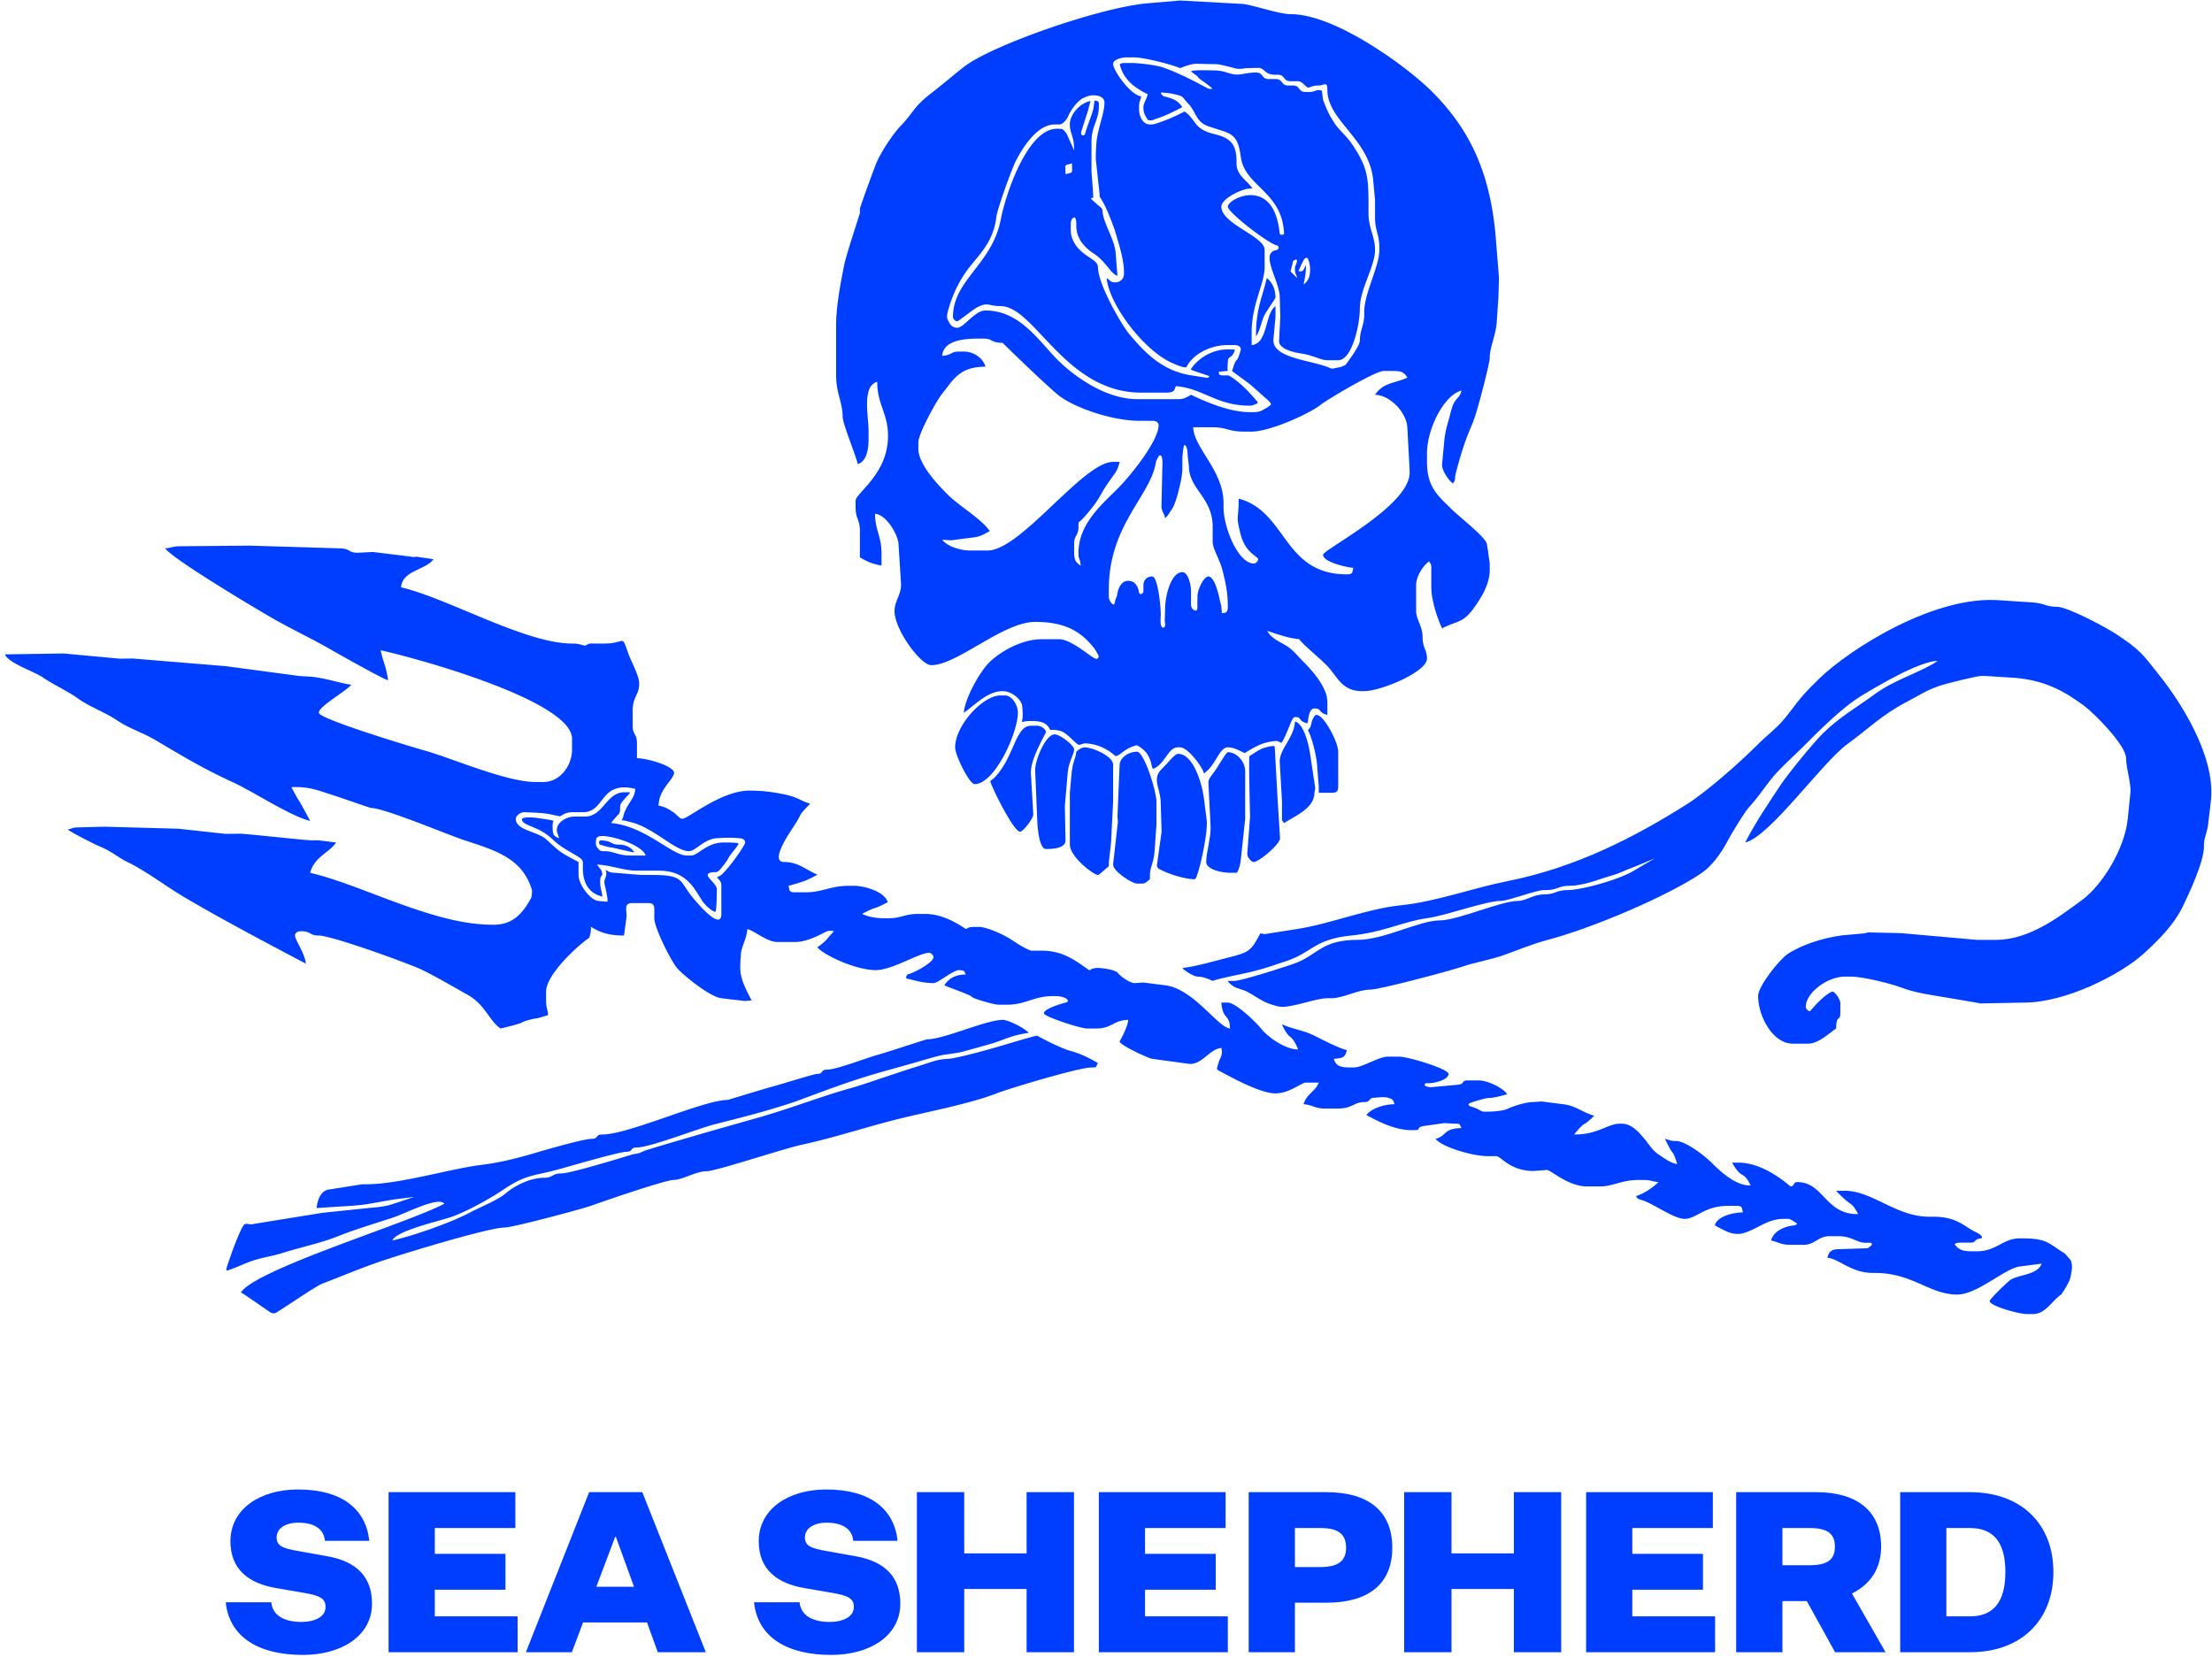 <svg width="315" height="236" fill="none" xmlns="http://www.w3.org/2000/svg">
  <g clip-path="url(#clip0)" fill-rule="evenodd" clip-rule="evenodd" fill="#003EFF">
    <path d="M38.63 228.199c.19 2.138 2.297 2.809 4.25 2.809 1.788 0 3.483-.639 3.483-2.14 0-1.245-.897-1.627-3.103-2.009l-3.897-.67c-3.8-.639-6.55-2.556-6.55-6.674 0-4.567 4.185-7.376 9.618-7.376 6.292 0 9.681 2.809 10.159 7.312h-6.325c-.128-1.725-1.597-2.586-3.771-2.586-1.822 0-3.102.797-3.102 2.108 0 1.275 1.026 1.562 2.975 1.914l4.28.767c4.12.733 6.329 2.937 6.329 6.736 0 4.631-4.381 7.312-9.841 7.312-6.232 0-10.479-2.493-10.991-7.503h6.485zM55.335 235.317v-22.795H73.39v5.109H61.917v3.673h10.061v5.108H61.917v3.8h11.79v5.105H55.335zM84.919 225.996h5.37l-2.59-7.121h-.094l-2.686 7.121zm7.218 5.077h-9.105l-1.596 4.244h-6.547l9.009-22.795h7.57l9.044 22.795h-6.835l-1.54-4.244zM113.864 228.199c.192 2.138 2.299 2.809 4.251 2.809 1.788 0 3.479-.639 3.479-2.14 0-1.245-.894-1.627-3.098-2.009l-3.899-.67c-3.803-.639-6.548-2.556-6.548-6.674 0-4.567 4.184-7.376 9.617-7.376 6.292 0 9.681 2.809 10.156 7.312H121.5c-.127-1.725-1.597-2.586-3.77-2.586-1.818 0-3.103.797-3.103 2.108 0 1.275 1.026 1.562 2.976 1.914l4.28.767c4.121.733 6.325 2.937 6.325 6.736 0 4.631-4.378 7.312-9.838 7.312-6.233 0-10.479-2.493-10.991-7.503h6.485zM130.571 212.522h6.742v8.719h8.88v-8.719h6.746v22.798h-6.746v-9.008h-8.88v9.008h-6.742v-22.798zM156.48 235.317v-22.795h18.05v5.109h-11.47v3.673h10.062v5.108H163.06v3.8h11.791v5.105H156.48zM188.075 223.186c2.654 0 3.614-1.022 3.614-2.745 0-1.818-.96-2.81-3.614-2.81h-3.672v5.555h3.672zm-3.672 5.076v7.055h-6.581v-22.795h11.055c5.972 0 9.392 2.682 9.392 7.919 0 5.17-3.42 7.821-9.329 7.821h-4.537zM199.961 212.522h6.741v8.719h8.878v-8.719h6.743v22.798h-6.743v-9.008h-8.878v9.008h-6.741v-22.798zM225.871 235.317v-22.795h18.047v5.109h-11.47v3.673h10.064v5.108h-10.064v3.8h11.791v5.105h-18.368zM257.688 222.929c2.683 0 3.611-.892 3.611-2.649 0-1.755-.928-2.649-3.611-2.649h-3.863v5.298h3.863zm-10.449 12.391v-22.798h11.406c5.752 0 9.237 2.65 9.237 7.758 0 3.292-1.696 5.459-4.156 6.674l4.791 8.366h-7.189l-4.025-7.282h-3.478v7.282h-6.586zM277.174 217.631v12.581h3.355c3.294 0 5.047-1.981 5.047-6.322 0-4.311-1.753-6.259-5.047-6.259h-3.355zm15.24 6.259c0 6.864-4.566 11.427-11.885 11.427h-9.935v-22.795h9.935c7.319 0 11.885 4.534 11.885 11.368zM135.842 46.597zm14.246 4.115c-.827-.885-1.68-1.905-2.61-2.859.93.961 1.778 1.978 2.61 2.86zm1.987-34.082c-.167.285-.331.535-.517.726.186-.184.355-.441.517-.726zm33.453-4.76c.153.137.305.298.506.458-.201-.166-.35-.327-.506-.457z"/>
    <path d="M200.74 67.323c0 4.749-12.331 10.945-12.331 11.7 0 .984 3.178 1.76 4.32 1.854-.183.685-.073.924-.925.924-9.121 0-8.5-8.937-15.411-10.783 0 3.293-.444 2.169.251 4.987.685 2.81 2.521 3.221 2.521 3.639 0 .274-.343.614-.614.614-2.228 0-4.317-5.125-4.317-8.007v-.622c0-4.616-4.251-7.861-4.315-10.776h2.772c1.973 0 2.347.616 4.317.616h1.233c2.635 0 8.232-2.564 9.779-3.78 1.049-.833 7.829-4.85 9.024-4.85h1.538c1.144 0 1.395.305 1.848.931-1.818.87-3.414.66-4.617 2.46 2.173.048 4.474 2.532 4.597 4.623l.33 6.16v.31zm-26.75 20.011c0-.224-.035-.67-.071-.986-.037-.316-.141-.492-.21-.853a12.616 12.616 0 00-.558-2.046c-.299-.778-.667-1.345-1.074-1.345-.65 0-1.547 1.864-1.547 2.777 0 0-.037 1.422-.01 1.583.027.16-.083.54-.234.513-.199-.038-.655-.193-.676-.865v-1.85c0-1.016-.419-2.77-1.233-2.77-1.635 0-2.46 3.393-2.46 5.235 0 0-.034 1.258-.052 1.48-.018.223.085.792.052.899-.032.107-.061.258-.275.285-.213.027-.22-.196-.284-.267-.066-.071-.125-.552-.06-1.473.042-.743-.351-5.547-1.233-5.547-.72 0-1.235.512-1.235 1.233v.915s.004.124-.108.218c-.061.051-.172.138-.258.143-.245.014-.28-.287-.302-.405-.155-.828-.624-1.483-1.491-1.483-.996 0-1.457 1.02-1.604 2.101l-.254.64c0 .232-.173.642-.173.642-.284-.014-.741-.586-.741-1.086v-1.066c0-9.215 5.958-13.297 6.703-18.121.028-.178.193-.5.328-.717.064-.103.125-.3.285-.276.356.055.322 1.032.322 1.032l-.141 6.37c.189.965.309.667.521 1.544.198-.146.401-.393.6-.712.185-.294.457-.649.63-1.042.396-.898.659-1.997.9-3.024.206-.877.33-1.702.33-2.306v-1.462s.092-1.717.306-1.864c.178-.003.433.492.441 1.372.002.22.182 1.644.182 1.644 0 3.265 3.385 4.487 3.385 8.625v2.159c0 1.006 1.035 2.547 1.42 4.127.428 1.711.735 3.116.735 5.113 0 .319-.042.518-.128.647-.142.214-.263.215-.652.26l-.076.01zm-20.407-8.613c0 1.154.202.578.309 1.846-.624-.457-.928-.707-.928-1.846v-1.234c0-1.347.619-1.12.619-2.468v-.612c.487-.328 1.373-1.345 2.312-2.594.563-.748 1.011-1.67 1.538-2.487.427-.66.877-1.27 1.268-1.813.477-.66.636-1.294.737-1.733h-.924c-4.278 0-13.135 12.628-17.879 12.628h-2.463c-1.508 0-3.367-.659-4.002-1.54l1.237.088 3.075-.394c1.228-.147 1.555-.446 2.462-.92-1.132-1.695-4.251-3.516-5.779-5.007-1.331-1.286-4.389-4.427-4.389-6.701v-.925c0-1.263 2.592-5.928 3.326-6.846 1.635-2.047 2.49-3.937 6.232-3.937-.319-1.186-1.627-2.156-3.085-2.156h-.619c-1.34 0-.947.488-2.46.612.178-2.162 2.931-2.458 5.237-2.458h.613c1.432 0 .931.57 2.772.612.075.107 5.809 5.684 7.781 7.324 2.141 1.82 7.729 3.77 11.636 3.77h1.856c.499 0 .923.184.923.614 0 2.37-4.297 7.523-5.784 9.008-2.189 2.192-5.621 5.033-5.621 9.17zm-15.479-40.727c1.387-1.771 3.379-3.634 3.768-7.024.141-1.236 2.236-6.964 2.769-8.014.912-1.798 3.01-5.228 5.551-5.228h.62c.278 0 .524-.144.746-.372.186-.19.385-.423.517-.726.606-1.39 1.622-2.401 2.197-2.675.997-.474 1.523-.373 1.523-.373.71 0 1.509.28 1.487 1.063-.045 1.606-.778 3.093-1.098 5.256-.082.56-.174 2.513-.123 2.942.147 1.222.374 3.454.491 4.423.03.257.053.757.053.757s.439.63.882 1.583c.557 1.204 1.156 2.826 1.286 3.264.461 1.573 1.283 4.033 1.283 5.803v.312c0 .718-.509 1.227-1.232 1.227-.691 0-.678-.24-1.233-.615.307 3.675 5.313 10.492 9.602 12.222.62.25 1.655.69 1.799.407.92-1.807 3.381-3.08 5.854-3.08h.925c.509 0 .927.185.927.615 0 .063-.329 1.298-.583 1.521-.353.278-.577 1.397-.663 1.57l2.606 1.917 2.214 1.974.126.102s.659.594.586.76c-.074.167-.673.519-.715.542-.525.295-.851.551-1.718.551h-.621c-2.867 0-6.306-1.502-8.32-2.468-.454.244-.736.465-1.248.568a2.957 2.957 0 01-.602.052h-5.857c-.271 0-.551-.013-.826-.041a6.85 6.85 0 01-.825-.107c-.284-.049-.565-.11-.841-.174a3.109 3.109 0 01-.296-.077 12.357 12.357 0 01-.906-.282 8.574 8.574 0 01-.41-.148 13.737 13.737 0 01-.896-.369c-.159-.07-.321-.15-.483-.228a20.26 20.26 0 01-.941-.491c-.134-.08-.261-.15-.394-.23a13.132 13.132 0 01-.715-.44c-.237-.154-.467-.302-.689-.457a28.38 28.38 0 01-.65-.471 22.134 22.134 0 01-2.453-2.11 17.425 17.425 0 01-.49-.513c-.832-.88-1.68-1.898-2.61-2.859-1.866-1.923-4.074-3.633-7.144-3.633-1.547 0-3.05 2.46-4.01 2.46-.058 0-.118-.006-.178-.013a1.119 1.119 0 01-.304-.07 1.014 1.014 0 01-.351-.226c-.272-.257-.427-.63-.591-.987-.038-.082-.046-.544-.008-.692.671-2.652 1.712-4.778 3.212-6.698zm22.258-29.817h1.232c1.368 0 5.565 1.1 6.473 1.536.404-.192 1.545-.601 2.179-.63l3.205.067s1.715.358 2.244.534c.801.267 1.623.029 1.623.029l1.847-.046c1.007 0 .809.976 2.47.976h.306c1.131 0 .712.923 1.847.923h.927c.187 0 .335.029.466.084.06.03.12.059.178.096.06.036.114.08.166.124.159.133.308.292.509.458.07.054.143.11.221.162.69-.162.706-.31 1.542-.31.754 0 1.228-.685 1.228.615 0 4.354 5.795 6.874 6.503 12.63l.285 3.086v2.459c0 1.971.61 2.346.61 4.313v.31c0 2.449-2.157 6.082-2.157 8.93v.31c0 1.543-.615 2.157-.615 3.694 0 .634-1.396 2.6-1.994 3.386-.076.099-.653.335-.653.335l-1.101.233s-.258.053-.462-.046c-2.528-1.168-8.461-1.35-8.086-4.211l.28-3.082v-1.544c-1.272.931-1.164 3.875-2.342 5.062-.044.047-.091.085-.142.129a1.644 1.644 0 01-.91.358v-1.848c0-3.955 1.847-6.903 1.847-9.245v-2.462c.032-1.946-6.164-3.676-6.164-6.16 0-.895 1.904-2.032 3.24-2.415.355-.151.89-.16 1.193-.178-.788-1.172-2.271-1.854-2.271-3.566v-.31c0-2.586-1.018-3.353-3.212-3.879-2.955-.707-2.531-2.096-4.192-3.205-.238.126-1.076.563-1.989.95-1.117.474-2.34.899-2.628.899h-.31c-.995 0-1.546-1.122-1.546-2.158v-.31c0-.829.153-.847.314-1.539-.419-.034-.916-.337-1.419-.778a6.16 6.16 0 01-.335-.317c-1.171-1.154-2.255-2.896-2.255-3.526 0-.578 1.139-.923 1.848-.923zm52.706 26.492c-.686-9.978-3.761-16.24-9.168-21.644-3.49-3.486-13.707-11.01-20.112-11.01-1.764 0-5.771-1.469-7.09-1.469l-8.637-.472-4.62.392c-6.8.585-22.18 5.977-26.117 9.021-1.71 1.322-3.05 2.516-4.779 3.842-2.521 1.942-2.414 2.67-4.312 4.631-1.048 1.084-2.772 3.692-3.414 5.206-.328.762-2.365 6.392-2.365 6.57v.621c0 .041-1.975 6.046-2.226 7.32-.473 2.384-1.163 5.881-1.163 8.699v7.084c0 2.49.927 3.897.927 5.85 0 1.043 1.804 5.295 2.157 6.78 1.173-.317 1.537-1.966 1.537-3.39V61.47c0-2.332-.961-6.502 1.234-7.086 0 3.211 1.537 4.493 1.537 7.705 0 5.463-4.617 8.124-4.617 9.239v.924c0 1.68.614 1.704.614 3.39v3.08l-.013.649s.686.424 1.367.705c.499.205 1.195.374 1.531.45.232.07.195-.21.195-.21v-1.594c0-2.252-.925-3.294-.925-5.548 1.674.137 3.297 3.08 3.345 4.314l.35 5.548c.127 1.577-.922 2.513-.922 4.002 0 2.616 3.702 7.698 5.241 7.698 3.69 0 10.198-6.162 14.795-6.162 4.335 0 6.559 1.425 8.368 3.714.302.383.691 1.187.691 1.187s-.099.295-.241.361c-.076.035-.174-.024-.186-.024-.481 0-3.409-2.77-5.238-2.77h-2.472c-2.876 0-5.938 1.793-7.473 3.312-1.301 1.285-3.44 5.033-3.618 7.161 1.513-1.02 3.343-3.08 5.543-3.08 1.206 0 2.659 1.107 2.779 2.156 0 0 .067.653.067 1.22l-.001.08c-.006.528-.133.947-.133.947s.458-.116.868-.134c.224-.01.453-.017.628-.015 1.422.016 1.865.359 2.156.658.201.206.288.431.421.634 0 0 .182-.032.335-.035.394 0 1.112.122 1.373.26 1.033.547 2.021 1.904 2.426 1.882l.695-.209c2.66 0 4.404 1.797 4.418 1.797.734 0 1.241-1.116 3.079-1.537 1.098.579 1.842 1.457 2.093 2.854.031.169.16.503.16.503.178-.047.254-.078.401-.164 1.487-.872 1.829-2.891 3.203-2.891h.307c.935 0 2.632 2.09 3.214 3.262.084.168.147.438.176.438.065-.003.117-.081.173-.124.122-.092.236-.192.345-.298 1.288-1.245 1.775-3.278 2.871-3.278.967 0 1.784.565 2.42.818 0 0 1.195-.811 2.39-1.287.898-.358 1.857-.41 1.967-.434.256-.057.857.266.857.266.271-.329.547-.987.881-1.766.407-.948.695-1.905 1.046-1.91 1.07-.018.323.522 1.744.894 0 0 .111-.209.121-.336.062-.809.293-1.785.906-1.785 1.072 0 .436.541 1.847.924v-1.853c0-2.115-2.271-4.58-3.467-5.775-.814-.815-1.44-1.667-2.39-2.234-.864-.523-2.214-1.08-2.691-2.112 0 0 1.406.493 2.492.795 1.087.303 2.051.395 2.051.395.516.774 3.123 2.86 4.089 3.92 1.394 1.525 2.039 3.474 4.852 3.474h.305c2.414 0 8.942-2.759 8.942-4.623 0-1.3-.621-1.473-.621-3.08 0-1.502-.925-2.53-.925-3.694v-3.7c0-1.293 1.06-2.852 1.847-3.384.217.375.315.33.315.924v2.77c0 1.896.916 4.553 1.537 5.85 2.133-1.124 2.895-.666 4.513-2.882.957-1.323 2.271-3.336 2.271-5.433l-.007-.962-.135-.947s-.126-1.017-.167-1.172c-.04-.155-.092-.596-.092-.596-.144-.977-3.931-3.884-5.072-5.024-1.866-1.864-3.464-3.043-3.464-6.701v-1.232c0-3.348 2.331-8.24 4.928-8.93-.385 1.434-.982.803-1.543 3.071-.363 1.48-.728 2.367-.917 4.011l-.315 3.39c-.101.887.989 2.4 1.544 2.77.205-.373.309-.327.309-.924 0-.252.611-2.603 1.336-4.732.521-1.53 1.187-2.942 1.32-3.393.603-1.571 2.275-8.097 2.275-8.817 0-1.55.734-2.8.985-4.921l.248-3.706.085-2.774-.395-4.924z"/>
    <path d="M181.635 42.368c0 .18-1.385 2.055-1.647 2.668-.467 1.09-.535 2.025-1.133 2.879 0-4 .823-5.232 1.543-8.318.729.537 1.237 1.543 1.237 2.77z"/>
    <path d="M185.64 40.52s.159-.772.252-1.406c.094-.634.087-1.359.087-1.359l-.401.758s-.18.138-.32.13l-.343-.018.376-.886.448-.864.267-.157s.225.01.249.109c.024.1.312.703.312 1.536 0 1.079-.301 1.698-.927 2.158zm-.925-.923l-.936-.929.382-1.52s.355-.21.449-.19c.093.02.087.245.087.245-.208.876-.29.457-.29 1.16 0 .655.105.405.308 1.234zm10.168-9.24v-.309c0-4.57.039-5.957-2.282-9.427-.945-1.416-2.144-2.262-2.759-3.4-.638-.958-.984-1.848-1.351-2.784-.206-.525-.161-1.496-.322-1.558-.16-.063-.529-.038-.603-.02a.527.527 0 00-.098.025c-.029.01-.058.015-.088.03l-.158.051c-.025.008-.044.019-.069.025-.049.017-.095.03-.149.041a2.113 2.113 0 01-.255.049c-.068.006-.135.01-.217.018-.075 0-.173.007-.277.007h-.31c-1.137 0-.718-.925-1.848-.925h-.615c-1.134 0-.714-.924-1.847-.924h-.932c-1.131 0-.715-.924-1.848-.924-1.36 0-2.186.378-3.015.27-1.087-.143-1.505-.58-3.148-.58 0 0-2.686-.097-3.047.116-.134.08.867.632.948.828.087.21 1.026.82 1.026.82s.838.62.975.78c.136.161-.444.108-.577.035 0 0 0-.004-.005-.004-.137-.071-.284-.147-.437-.232-.154-.082-.316-.167-.489-.263-.171-.088-.358-.184-.537-.286-.197-.093-.384-.196-.586-.298-1.31-.667-2.848-1.393-4.246-1.876-.103-.036-.201-.073-.305-.102-1.524-.425-3.936-.568-3.936-.568h-1.381s-.694.01-.615.294c.594 2.142 2.111 3.257 3.961 4.148-.193.846-.611 1.252-.611 1.846 0 .94.265 1.173.587 1.774 0 0 .346.255.929 0 .288-.126 1.187-.397 2.042-.791.878-.405 1.738-.862 1.985-.983-.664-.997-1.411-1.25-2.669-1.549-.081-.019-.225-.215-.317-.31s-.046-.167-.046-.167.03-.078.115-.062c.044.008.747.04 1.504.183.372.07.765.175 1.041.256.224.065.478.267.528.335.608.831.936.88 1.619 2.19.79 1.512 1.412 1.677 2.421 2.012 2.703.899 3.681.786 4.129 4.196.558 4.244 5.957 4.925 6.16 10.977.001.039-.211.12-.358.117-.147-.003-.267-.077-.282-.305-.847-8.169-7.372-4.84-7.372-3.7 0 .817 5.99 5.452 7.095 5.54l.171.27s-.053.195-.117.239c-.064.044-.171.122-.225.131-2.444.385.476 4.376.476 6.755l.076 2.72-.172 3.524c0 1.127 2.223 1.6 3.205 1.745 1.649.237 2.713.944 3.67.944h1.546c1.962 0 3.08-5.038 3.08-7.39 0-2.735 2.162-5.965 2.162-8.318 0-1.946-.93-3.039-.93-5.236zM152.66 23.273c-.039 1.455.307 1.211-.925 1.536 0-1.459-.257-1.22.925-1.536zm22.186 30.187s-.573.026-.874 0c-.3-.025-.38-.192-.38-.192s-.075-.345.055-.34c.276.009.659-.074 1.199-.09-.092-.144 0-1.224 0-1.224 0-1.072.645-.41 1.018-1.827l-1.018-.026c-2.32 0-4.29 1.356-5.236 2.775 0 0-.054.105.111.17.643.252 2.387.811 2.458.843.09.04-.078.198-.078.198s-.132.081-.26.06l-2.231-.351c-4.091-.652-6.465-3.135-8.715-5.77-1.237-1.459-4.54-7.247-4.54-9.632 0-1.305-2.835-1.539-3.734-4.303-.17-.52-.138-1.106-.138-1.83 0-.878.482-.951.482-.951s.288-.096.307.924v.31c0 1.87 1.315 3.152 2.532 3.943 1.66 1.085 2.423 2.901 3.325 3.14l-.264-3.389c-.254-2.073-1.748-4.023-1.88-5.974a.573.573 0 00-.157-.313c-.396-.335-1.453-1.234-1.471-1.339-.023-.13.226-.06.305-.088.08-.028-.227-3.684-.227-3.684v-4.312c0-2.265 1.041-3.083 1.041-4.955 0 0 .026-.21 0-.57s-.613-.326-.613-.326l-.137 1.021c-.109.715-.845 2.405-1.186 3.616-.029.1-.051.2-.12.255-.059.047-.206.063-.314.025-.207-.073-.142-.47-.142-.47l.941-2.933.392-1.462c-1.453.245-2.946 1.87-2.946 3.337 0 1.322.614 1.579.614 3.694l-1.087-2.412c-.394-.422-.38-.668-1.065-.668h-.309c-4.124 0-7.248 9.085-7.997 12.958-1.237 6.372-6.799 8.579-6.799 13.844 0 .275.341.615.617.615.137 0 2.225-1.64 2.709-1.912 1.621-.911 1.689-.247 3.457-.247 4.845 0 9.19 12.324 20.028 12.324h3.394c1.185 0 1.266-.167 1.538-.926 3.927.328 5.754 2.778 10.48 2.778.596 0 .438-.096 1.051-.263.055-.015.139-.23.091-.286-.322-.376-1.011-1.194-1.845-2.002-.975-.946-2.118-1.763-2.382-1.763zM186.254 103.977c.55 1.038 1.085 3.153 1.274 4.617l.269 3.394v.924h1.847c.711 0 .922-.216.922-.924v-4.928c0-1.374-2.043-5.239-3.079-5.239-.257 0-.451.367-.637.818-.188.456-.052.855-.596 1.338zM177.936 107.683c-.144.186.081 8.625.081 8.625l-.394 5.227c-.048.589.589 1.233.923 1.233.717 0 3.763-2.531 3.738-3.391l-.365-5.848-.392-7.175s-.084-.135-.231-.11c-.26.044-.89.097-1.601.395-.556.232-1.144.662-1.759 1.044zM136.017 106.443c0 1.158 2.036 5.236 2.771 5.236 2.852 0 6.163-7.283 6.163-10.165 0-1.126-.851-2.465-1.848-2.465h-.616c-2.572 0-6.47 4.323-6.47 7.394zM182.246 108.598l.314 5.546v2.157c-.02.657-.007.484.306.923.134-.09.28-.181.435-.274 1.525-.916 3.877-2.004 3.877-4.038l.122-.635-.738-4.91c-.173-1.178-.685-3.371-1.578-4.262a1.457 1.457 0 00-.428-.305c-.131-.076-.156.017-.156.017s-.011.198-.029.33c-.278 2.094-2.255 3.71-2.125 5.451z"/>
    <path d="M141.004 111.261c.043.121.148.397.212.552.835 2.015 3.266 6.644 4.045 6.644.444 0 1.891-1.885 1.887-2.467l-.345-5.853c-.143-1.939 2.157-5.752 2.157-5.85 0-.376-.639-.924-1.233-.924h-.924c-2.254 0-2.36 4.526-5.193 7.407M153.272 107.058c-.139 1.154-.423 1.165-.642 2.77l-.279 3.084v7.393c0 1.713 3.363 4.312 4.006 4.312.205 0 1.148-.969 1.54-1.231l.011-.618.314-2.77.292-5.854v-5.236c0-1.206-2.918-2.465-4.007-2.465-.501 0-.979.369-1.235.615zM172.077 111.371l.309 6.16c.115 1.648-.619 3.843-.619 5.237 0 1.085 2.275 1.539 3.389 1.539H176.086c.117 0 .47-.695.612-1.848l.621-5.85v-6.776c0-1.376-1.231-2.704-2.452-2.704-.309 0-1.349 2.095-2.358 3.339-.344.424-.437.833-.432.903z"/>
    <path d="M147.418 109.833l.31 7.391c.067 1.083.326 3.697 1.232 3.697 1.094 0 2.775-.137 2.775-1.232l-.094-4.938.399-4.614c.144-1.659.925-2.77.925-3.387 0-.574-1.988-2.156-2.773-2.156-1.3 0-2.863 3.754-2.774 5.239zM165.298 114.454l.118 4.019-.675 4.826s.119.406.3.457c.182.052.726.452 2.4.968s2.697.506 2.697.506c.161-.083.225-.294.302-.505.632-1.746 1.533-6.146 1.411-7.817l-.389-3.071c-.276-2.281-1.543-6.47-3.7-6.47-.35 0-.93.667-1.522 1.314-.474.517-.989 1.005-1.154 1.253a2.11 2.11 0 00-.21.4c-.462 1.179.422 2.326.422 4.12z"/>
    <path d="M159.439 108.908l-.305 7.391.058.772-.677 6.007c-.115.97 2.714 2.768 3.388 2.768h.62c.69 0 .677-.241 1.232-.615v-.614c0-1.07.474-1.563.637-3.08l.287-4.006v-3.388c0-1.5-1.761-7.086-2.776-7.086-1.156 0-2.403.815-2.464 1.851zM195.192 140.943c1.261 0 11.247-2.658 12.826-3.198 2.082-.712 4.315-1.049 6.255-1.763 1.597-.586 4.347-1.654 5.938-2.068 6.458-1.671 17.415-6.347 22.144-9.599 1.385-.95 2.754-2.793 3.593-4.417.492-.949 2.516-4.296 3.102-4.915 1.385-1.485 2.244-2.925 3.544-4.461 1.112-1.313 2.738-2.729 4.01-4.002 2.428-2.429 5.66-5.727 8.553-7.47 2.03-1.225 8.099-4.87 10.788-4.929-2.289 1.586-6.104 2.647-8.877 4.684-2.769 2.038-5.02 3.224-7.541 5.709-1.297 1.282-4.928 5.728-5.962 7.287-1.943 2.938-3.377 5.028-5.051 8.195 3.522-.819 10.919-11.373 14.602-14.052 3.025-2.198 4.903-4.172 8.474-6.01 1.626-.837 2.567-1.568 4.775-2.312.779-.264 5.129-1.346 5.744-1.346h.616l4.315.274c4.291.394 6.917 1.905 9.678 3.92 1.458 1.065 6.043 5.666 6.043 7.514 0 1.393.759 3.669.615 4.928l-.369 3.69c-.446 4.33-3.656 9.494-6.531 11.594-2.982 2.173-7.346 5.663-12.21 5.663h-2.774l-10.783-.958-4.627-.105-.615.14-3.089.277c-2.8.359-5.884 1.37-7.825 2.675-1.132.757-4.191 4.543-4.191 5.98 0 2.868 2.084 6.777 4.932 6.777h2.156c1.543 0 3.017-1.494 4.011-2.156.044-2.101.612-.961.612-2.158v-1.539c-.091-.58-.839-1.714-1.233-1.542-1.298.568-3.072 2.774-3.079 2.774-.276 0-.615-.342-.615-.618 0-2.048 3.131-4.311 5.547-4.311h.922c1.709 0 5.789 1.038 7.089 1.539 2.191.842 4.522 1.101 7.089 1.541l4.296.74 6.184-.123c5.993 0 13.818-4.066 17.035-7.002 2.066-1.887 4.198-4.002 5.464-6.551.814-1.635 3.08-6.452 3.08-8.628v-.308c0-1.026.467-1.6.619-3.079l.395-3.379c.572-6.396-4.542-14.104-7.237-17.503-2.558-3.228-2.711-3.656-6.287-6.039-1.289-.858-6.868-3.883-8.444-3.883-1.535 0-1.683-.471-3.39-.617l-4.627-.3c-9.28-.793-21.333 6.82-25.815 11.154-2.004 1.937-2.629 2.69-4.319 4.926-1.579 2.094-2.918 2.916-4.617 4.628-2.33 2.351-7.109 6.562-9.873 8.308-7.351 4.653-15.782 9.042-25.672 10.997-4.579.904-10.203 2.93-15.076 3.418-4.815.482-9.977 2.635-14.799 3.383l-4.604.725-.63-.106c-1.285 2.421-1.48 2.685-4.566 3.448-1.601.394-4.813 1.336-6.533 1.477.301.414 1.64 1.234 2.157 1.234.794 0 1.623.36 2.157.615.64-.306 4.402-1.029 5.483-1.293 2.066-.506 3.05-.893 4.957-1.516 3.761-1.229 3.941-3.117 9.292-3.656 4.656-.468 7.415-2.011 10.781-2.467 2.654-.36 8.415-2.463 10.479-2.463 1.102 0 5.063-1.543 6.164-1.543h.31c1.684 0 1.708-.616 3.389-.616 1.364 0 3.119-.51 4.797-1.094.758-.263 1.401-.406 2.084-.658.562-.208 1.182-.534 1.641-.685.554-.182 3.327-1.376 3.683-1.486-.266.082-2.827 1.635-3.281 1.892-.504.286-1.16.58-1.895.862-2.482.955-5.863 1.785-7.339 1.785-1.681 0-1.705.617-3.389.617-1.499 0-2.533.926-3.697.926-2.373 0-8.577 2.772-11.098 2.772-2.907 0-7.943 2.772-11.711 2.772-4.952 0-5.578 1.934-8.524 3.183-1.114.474-8.03 2.668-9.041 2.668h-.93c.071.194.362.46.795.76.433.3 1.343.453 1.979.786 1.091.57 2.029 1.317 3.091 1.694.786.28 1.456.456 1.849.456 1.833 0 4.863-1.231 6.469-1.231h.615c1.603 0 3.731-1.232 5.548-1.232zM94.232 119.304c-.81-.533-1.666-1.086-2.558-1.519.892.438 1.748.986 2.558 1.519z"/>
    <path d="M89.782 121.847c-1.758 0-2.423-.622-3.7-.622h-.405s-.293-.118-.332-.167c-.3-.39-.494-.452-.494-1.065 0-.707.216-.923.927-.923 1.692 0 5.792 1.388 6.16 2.777h-2.156zm12.63 2.138s.969-1.082 1.293-1.729c.323-.646 1.565-1.941 1.445-2.115-.12-.173-2.115-.148-2.115-.148-2.419 0-3.618 1.854-4.621 1.854h-.62c-2.106 0-5.944-4.218-10.782-4.623 0 0 .25-.338.542-.673.256-.296.554-.589.601-.657.1-.144.153-.477.153-.477v-.309s-.037-.18.068-.55c.082-.286.87-1.118 1.221-1.478.102-.105.096-.244.096-.244h-.763c-2.605 0-3.015 3.465-5.622 3.465H81.77c-1.127 0-2.468.85-2.468 1.846 0 .649.113.405.312 1.232-.76-.276-.921-.491-.921-1.675 0 0-.005-.659.137-.766.143-.107-2.43-.463-2.903-.498-.471-.036-1.62-.083-1.593.276 0 .729 1.715.952 3.177 1.902a8.82 8.82 0 011.255.995c1.822 1.728 4.237 2.4 4.237 3.155v.925c0 2.181.975 3.587 2.775 4.002-.085-.963-.312-1.092-.312-2.154 0-.596.086-.608.305-.982 0 0 .013-.4-.228-.721l-.526-.701c2.066.096 3.784.866 5.69.866h3.08c.157 0 .315.009.453.014.08.003.148.003.223.017.112.005.221.016.328.027.093.014.19.025.283.044a5.746 5.746 0 01.412.075c.089.025.177.043.262.068.055.019.11.027.162.046.084.025.16.055.237.085.435.152.813.35 1.152.584.07.048.143.096.208.151 1.147.859 1.774 2.075 2.424 3.072.055.082.102.16.152.233.473.69 1.64 1.594 1.808 1.399.168-.196.192-3.042.192-3.042.081-.563-.645-1.18-1.047-1.67-.353-.43-.455-.762.461-.871.158-.019.447-.016.568-.036.12-.02.347-.214.347-.214z"/>
    <path d="M90.147 121.159c-.369-.524-1.157-.856-1.912-.856-1.423 0-.922-.57-2.77-.612 0 0-.153.077-.162.299a.34.34 0 00.163.313s1.173.372 1.474.376c.302.005 3.14.757 3.412.701l-.205-.221zM136.143 149.977c.323 0 1.901-.447 4.581-1.201 2.485-.7 2.98-1.256 5.769-1.673-.41-.56-2.833-1.848-3.697-1.848-2.399 0-8.36 2.772-10.788 2.772-.152 0-5.945 1.926-7.034 2.213-1.456.387-5.846 2.098-7.146 2.098-1.068 0-.467.62-1.54.62-.365 0-5.478 1.598-6.469 1.851-.798.202-6.155 1.846-6.169 1.846-3.467 0-14.096 4.926-17.875 4.926-1.073 0-.471.617-1.542.617-1.086 0-6.567 1.571-7.894 1.969-2.454.733-5.115 1.421-7.806 1.746-4.302.518-11.633 2.756-16.353 2.756h-.614l-4.607.732c-1.192.08-1.762 1.388-1.867 2.655l5.236-.338c2.035-.135 3.844-.592 5.86-.895l2.767-.346s-2.335.798-3.352 1.11c-1.018.313-2.7.424-2.7.424l-6.88.71s-9.79 1.573-10.15 1.644c-.36.071-.608-.161-1.045-.002-.57.42-2.063 4.65-2.532 6.137-.097.306-.149.636.337.357 1.078-.333 2.13-.897 3.328-1.293 1.47-.491 2.741-.633 4.156-1.079 2.605-.819 5.556-1.427 8.055-2.431 2.41-.968 5.207-1.785 7.822-2.654 1.706-.564 6.49-3.059 7.282-1.961-5.356 2.832-26.727 9.278-28.977 12.633.567.297 3.23 2.201 4.243 2.856.214.139.545.161.727.055 1.288-.751 5.686-3.812 6.7-4.191 2.892-1.094 4.788-1.959 8.252-3.151 2.73-.935 15.305-4.814 17.686-4.814 1.076 0 11.003-2.638 12.297-3.109 1.478-.544 10.55-3.668 11.742-3.668 1.192 0 3.206-1.234 4.625-1.234 1.398 0 10.833-3.181 13.751-3.813 4.625-1.004 9.005-2.488 13.618-3.635 4.088-1.019 10.232-2.172 13.94-3.633 1.741-.682 11.737-3.701 13.555-3.701.876 0 .558-.101.922-.618 0 0-1.968-1.222-3.736-1.687-1.768-.465-4.937-2.23-4.937-2.23-1.02.199-3.775 1.076-6.464 1.839-2.779.789-5.486 1.436-6.132 1.461-1.677.067-2.311.427-4.2 1.01-3.416 1.055-7.778 2.623-9.55 3.115-4.52 1.252-8.722 2.944-13.56 4.312-5.039 1.425-9.034 2.559-13.873 4.002-.404.121-1.08.33-1.924.59-.347.107-.648.299-1.045.421-.176.053-.721.122-.904.178-.82.25-1.418.432-2.322.702-3.345.999-6.887 1.997-7.791 1.997-1.346 0-1.118.62-2.464.62-2.044 0-4.28 1.215-5.468 2.234-1.098.952-3.686 1.977-5.016 2.687-2.686 1.434-7.808 3.246-11.093 4.009.5-1.382 6.72-2.771 8.365-3.344 2.29-.802 5.541-2.618 7.478-3.925 3.335-2.249 4.252-1.842 8.385-3.019 1.487-.425 8.143-2.342 9.06-2.342 1.07 0 .467-.617 1.54-.617 1.84 0 8.78-2.73 11.157-3.327 4.197-1.058 7.334-1.858 11.074-3.101 1.257-.419 4.96-1.905 9.184-3.288 2.947-.965 6.282-1.806 8.648-2.513 2.048-.612 3.566-1.015 4.014-1.015l1.36-.208z"/>
    <path d="M102.786 124.546c-.235.221-.509.293-.673.38.369.556.61.543.61 1.23v4.006c0 2.666-3.847-2.03-4.241-2.535-1.754-2.254-1.177-3.01-5.62-3.01h-1.543l-3.997-.328c-.61-.041-.656-.177-1.064-.397-.009.108.098.316.096.407-.016.814-.369.939-.272 1.551 0 0 .597 2.526.403 2.566a14.171 14.171 0 01-1.33-.107c-1.16-.166-2.769-2.372-2.769-3.692v-1.849c-2.513-1.326-2.501-1.271-4.537-3.169-1.345-1.238-4.4-1.307-4.4-2.988 0-.305.546-.945 1.233-.931 0 0 1.979.06 2.923.175.944.116 2.113.458 2.213.392.3-.201.84-.567 1.643-.567h1.542c3.255 0 2.333-4.527 7.455-3.333-.032 1.32-.92 1.809-1.564 3.45-.127.323-.098.654-.392 1.028.408.01.862.157 1.261.251a9.264 9.264 0 011.575.546c.104.054.22.109.335.163a10.581 10.581 0 01.715.376c.148.082.297.171.449.26.052.03.098.059.148.085v.006c.047.03.098.059.148.089l.483.303c.21.131.412.268.615.4.2.128.399.259.595.391 1.261.834 2.384 1.53 3.278 1.53.995 0 2.041-1.701 4.009-1.846 1.968-.145 3.08 0 3.08 0 .507 0 .922.184.922.614 0 .365-2.035 3.336-3.329 4.553zm192.063 54.906l-.792-.908c-2.307-1.407-2.455-2.171-6.091-2.171h-.314c-2.453 0-3.317 1.844-6.16 1.844h-.615c-1.279 0-1.931-.192-2.467-.925 0 0-.248-.309.925-.309h1.232c1.001 0 .402-.474 1.542-.61.503-.195-.44-.759-.642-.846-1.689-.729-2.647-2.237-6.141-2.237h-.613c-4.69 0-8.093-3.698-12.02-3.698h-1.232s1.209 1.31 2.062 1.854c.559.357 1.085 1.471 1.085 1.471-4.724.064-4.872-4.562-8.699-4.562-.563 0-.355.622-.925.622-.075 0-3.617-3.389-7.397-3.389h-.925s.702 1.387 1.485 1.76c.669.319 1.146 1.48 1.146 1.48-2.095.105-4.371-2.043-5.48-3.163-.911-.924-3.709-3.158-5.162-3.158-.833 0-.856-.148-1.547-.311 0 0 .695 1.518 1.052 1.927.356.41.678 1.678.678 1.678-1.06-.21-1.829-.833-2.639-1.378-.907-.611-1.354-1.431-1.955-2.15-.999-1.198-1.947-2.231-3.3-2.231h-.301c-1.689 0-3.024 1.541-6.473 1.541 0 0 .968-1.274 1.506-1.535.386-.187 1.358-1.14 1.358-1.14-1.686-.47-2.623-1.429-4.407-1.638l-3.076-.392-1.238.082c-1.164 0-3.075.689-3.606.953-.836.415-3.055.439-3.469.406-.413-.033-.556-.393-1.858-.744 0 0-.238-.143-.252-.276-.013-.134.361-.254.361-.254s1.987-.686 2.659-.674c.671.011 2.493-.532 2.493-.532-.614-.909-2.792-1.958-4.038-1.958h-1.538c-1.123 0-.29.5-1.542.621l-3.767.342s-.874-.046-.874-.348c0-.303.481-.214.481-.214 1.056 0 2.93-.539 2.93-1.324 0-.705-5.702-2.468-7.092-2.468h-1.537c-1.39 0-3.542 1.544-4.931 1.544h-.31c-1.419 0-2.168-.132-2.467-1.235 1.314-.108 1.569-.167 1.852-1.233-1.064-.246-3.36-1.421-4.484-1.989-1.828-.925-3.245-.977-4.76-1.703 0 0 .507 1.288 1.105 1.734.765.57 1.187 1.862 1.187 1.862-1.745.009-4.215-1.674-5.244-2.946-.868-1.077-3.666-3.73-4.762-3.73h-.922c.216 2.561 1.187 1.525 1.232 3.692-1.765-.188-5.214-5.684-9.239-6.157l-3.077-.397-1.246.085c-.695 0-2.085-.972-2.465-1.537 0 0-.716-.495-2.626-.618-.561-.036-.978.119-.978.119l-.387.212c-1.866-1.26-3.62-2.795-6.793-2.795h-1.546c-.02 0-1.083-.424-2.425-1.339-1.662-1.135-4.033-2.048-4.967-2.048h-.62c-.72 0-.797.089-1.237.307-1.432-.963-3.483-2.156-5.852-2.156h-.922c-1.971 0-2.344.616-4.319.616h-.608c-1.211 0-2.295-.239-3.088-.616 0 0 1.316-.711 1.829-.834.513-.124 1.821-.832 1.821-.832-.356-1.407-3.075-2.34-4.886-2.34h-.613c-2.619 0-3.848.929-6.162.929h-1.546c-.852 0-.736-.241-.922-.929 0 0 1.496-.396 2.284-.689.788-.294 1.84-.899 1.84-.899-1.635-.666-2.69-1.8-4.74-1.8-1.221 0-.804-1.4.108-3.054.648-1.174 1.936-2.961 2.11-3.47.174-.509 1.376-1.633 1.481-1.789-1.384-.371-1.571-.901-3.881-1.359-1.602-.323-2.982-.496-4.754-.496-4.046 0-8.727 4.011-9.549 4.011-.4.034-.711-.564-1.492-1.071-.586-.38-1.267-.728-1.903-.782.055-2.336 1.836-3.382 2.19-4.558.31-1.027-3.809-2.216-5.27-2.216v-2.156c0-1.347-.614-1.12-.614-2.468v-2.156c0-1.948.922-2.28.922-3.694v-.31c0-.9-1.188-3.157-1.507-4.038-1.066-2.99-.36-1.507-3.425-1.507h-1.231c-1.135 0-.797-.048-1.543.307-.719-.163-.906-.307-1.847-.307-6.656 0-17.722-6.464-24.35-8.008.204-2.431 3.466-2.425 4.623-4.004l-2.458-.362-.316.052-5.844-.72-2.17.108c-1.394 0-1-.567-2.465-.622l-12.944-.39-9.867.087c-1.06 0-1.192.226-2.153.303C24.67 79.672 36.2 86.56 38.82 88.061c2.794 1.604 5.445 2.82 8.224 4.414 1.264.728 7.415 4.2 8.22 4.416 0 0-.165-1.271-.48-2.2-.386-1.143-.579-2.077-.579-2.077 2.738.608 8.694 2.197 14.341 4.248 6.672 2.422 12.915 5.489 12.915 8.344v1.544c0 2.383-1.788 4.623-4.007 4.623H76.22c-4.154 0-11.973-3.433-15.831-4.505-1.938-.535-14.991-4.486-14.991-5.354 0-.929 3.965-3.105 4.627-4.004-1.249-.098-3.813-1.007-5.883-1.139l-1.516-.092-10.456-1.4-13.278-1.091-1.842.023-8.005-.74-8.336.125c.442 1.223 4.085 2.409 5.36 3.267 1.773 1.19 3.498 1.906 5.192 3.128 1.44 1.028 3.77 1.893 5.355 2.97 1.75 1.186 3.627 1.739 5.488 2.829 3.756 2.219 6.893 4.119 10.972 5.979 2.903 1.32 8.336 4.907 11.09 5.545 0 0-1.394-2.631-1.63-2.941-.237-.309-1.036-1.866-1.036-1.866 2.686-.12 4.062.582 6.003 1.167.399.121 5.228 1.794 5.296 1.794 1.907 0 11.076 3.86 13.287 4.586 4.485 1.465 8.285 2.568 9.651 7.063.065.215-.011 1.024-.11 1.203-1.05 1.895-2.424 3.781-5.26 3.781h-.31c-8.382 0-18.406-5.648-25.892-7.394.623-2.306 2.725-2.854 3.702-4.314 0 0-2.294-.295-2.595-.314-.3-.02-.658.014-.798.012-1.24-.021-9.378-.958-10.305-.948l-2.024.023-6.768-.739-10.48-.285-3.704.096c-.835 0-.857.148-1.547.309.398.347 3.733 2.06 4.433 2.353 1.995.816 2.424 1.458 4.152 2.31 2.702 1.329 5.406 3.442 8.185 5.071 5.529 3.247 11.538 6.404 17.135 9.365-.119-1.461-1.543-3.378-1.543-4.003 0-.435.424-.617.928-.617 1.338 0 1.114.617 2.462.617 1.848 0 13.147 4.095 14.8 4.928 2.428 1.22 4.075 2.217 6.364 3.492 2.566 1.43 3.084 3.721 4.727 4.823 0 0 2.684-.631 3.06-.869.377-.237 1.613-.528 2.057-.583.444-.054 1.646-.467 1.646-.467-.064-.892-.29-1.024-.29-2.085v-1.232c0-2.465 4.542-6.612 6.167-7.702 0 0 .106-.407.173-.767.067-.361.054-.788.054-.788 1.32.845 2.62 1.25 4.704 1.25l.376-2.764-.068-.937c0-.707.212-.923.925-.923h2.162c.706 0 .922.216.922.923v1.236c0 1.388 2.454 6.25 3.301 7.166 1.045 1.136 4.656 4.045 6.246 4.229l3.38.395.942-.086c-.101-.186-.583-1.04-.951-1.902-.351-.822-.4-.991-.592-1.795-.192-.804 0-2.772 0-2.772 0-1.043.796-2.154.927-3.695 1.103.294 2.772 1.849 4.315 1.849h2.46c2.02 0 4.164-1.416 4.626-1.541.462-.126.93 0 .93 0s-.588.635-1.042 1.182c-.455.548-1.323 1.096-1.323 1.096.705.983 5.174 3.184 8.214 3.267 2.369.064 6.231-2.468 7.709-2.468.276 0 .613.346.613.619 0 .77-2.784 2.254-3.693 2.463 0 0-.457.585 0 .619.473.036 1.932.613 3.693.613.683 0 2.866-1.929 3.694-1.846.883.088.57.095.925.614-1.576.035-2.437.583-3.079 1.544.509.267 3.75 1.361 3.891 1.624.142.264 3.223 1.143 3.814 1.143h1.237c2.637 0 3.835-1.227 6.47-1.227h.309c.835 0 1.24.153 1.543.304.303.151.57.47 0 .621-.571.15-3.08.863-3.08 1.537 0 .434 5.168 2.155 6.16 2.155h1.235c2.359 0 2.448-1.185 4.621-1.231-.088 1.101-1.232 3.05-1.232 3.078 0 .496 4.057 2.379 4.626 2.466l5.219.716c1.872.191 2.955-2.113 4.64-2.259 0 0 .231.72-.108 1.378-.227.443-.387 1.059-.489 1.408a.323.323 0 00.203.426c1.684.883 5.868 3.259 8.105 3.259 1.995 0 3.694-1.537 4.31-1.537h1.852c-.458 1.258-1.777 1.632-2.157 3.08 1.44.12 1.521.615 3.084.615h1.847c1.948 0 2.283-.925 3.695-.925 1.071 0 .469-.614 1.547-.614 0 0 1.281-.179 1.847 0 .566.179.74.241.922.924-1.566 0-3.368.668-4.006 1.539 1.667.887 4.011 2.155 6.473 2.155h.308c1.187 0 .133-.424 1.542-.613l2.759-.393 1.556.084c.877 0 .558.095.922.619-2.652.055-2.066 1.103-3.702 1.535.848 1.156 5.267 2.467 7.402 2.467h1.232c.693 0 1.927 2.112 5.321 2.112l1.888-.142c.601 0 2.998 2.344 5.736 2.344h1.847c1.823 0 3.037-.922 5.55-.922h.614c1.069 0 1.199.226 2.162.3 0 0-.593.583-1.445 1.143-.546.358-1.416.777-1.589.794-.264.028-.108.231.061.391.113.107.611.237.859.326 1.519.544 4.353 2.586 5.812 2.586 1.713 0 2.813-1.848 6.167-1.848h1.231c.852 0 .741.237.923.924-1.549.037-3.672.597-4.003 1.844 0 0 1.09.642 1.971.989.882.347 1.736.211 1.736.211 2.301-.501 3.565-2.12 6.153-2.12.833 0 .699 0 1.121.191 0 0 .54.37.7.45.16.08-.28.279-.28.279-1.516.133-3.034.814-3.393 2.158 1.106.264 1.453.619 2.774.619h1.847c1.64 0 2.064-1.232 3.705-1.232h1.237c2.142 0 2.702 1.121 4.309.923.886.042.374.429.125.629-.249.201-.293.169-.841.187l-3.293.107c-1.246 0-1.597.288-1.847 1.236 1.694.14 3.374 2.155 6.474 2.155h.301c5.377 0 7.758 3.08 11.719 3.08 2.867 0 6.799-3.752 8.932-4.002l3.079-.397c-.516 1.533-3.024 1.544-4.321 2.231-.39.203-3.07 2.805-3.07 3.092 0 .703 4.159 1.848 5.239 1.848h.929c1.808 0 2.682-1.89 4.008-2.772 0 0 .586-.815.974-1.589.389-.774.346-.805.516-1.787.171-.983-.157-1.549-.157-1.549z"/>
  </g>
  <defs>
    <clipPath id="clip0">
      <path fill="#fff" transform="translate(.64)" d="M0 0h314.341v235.756H0z"/>
    </clipPath>
  </defs>
</svg>
